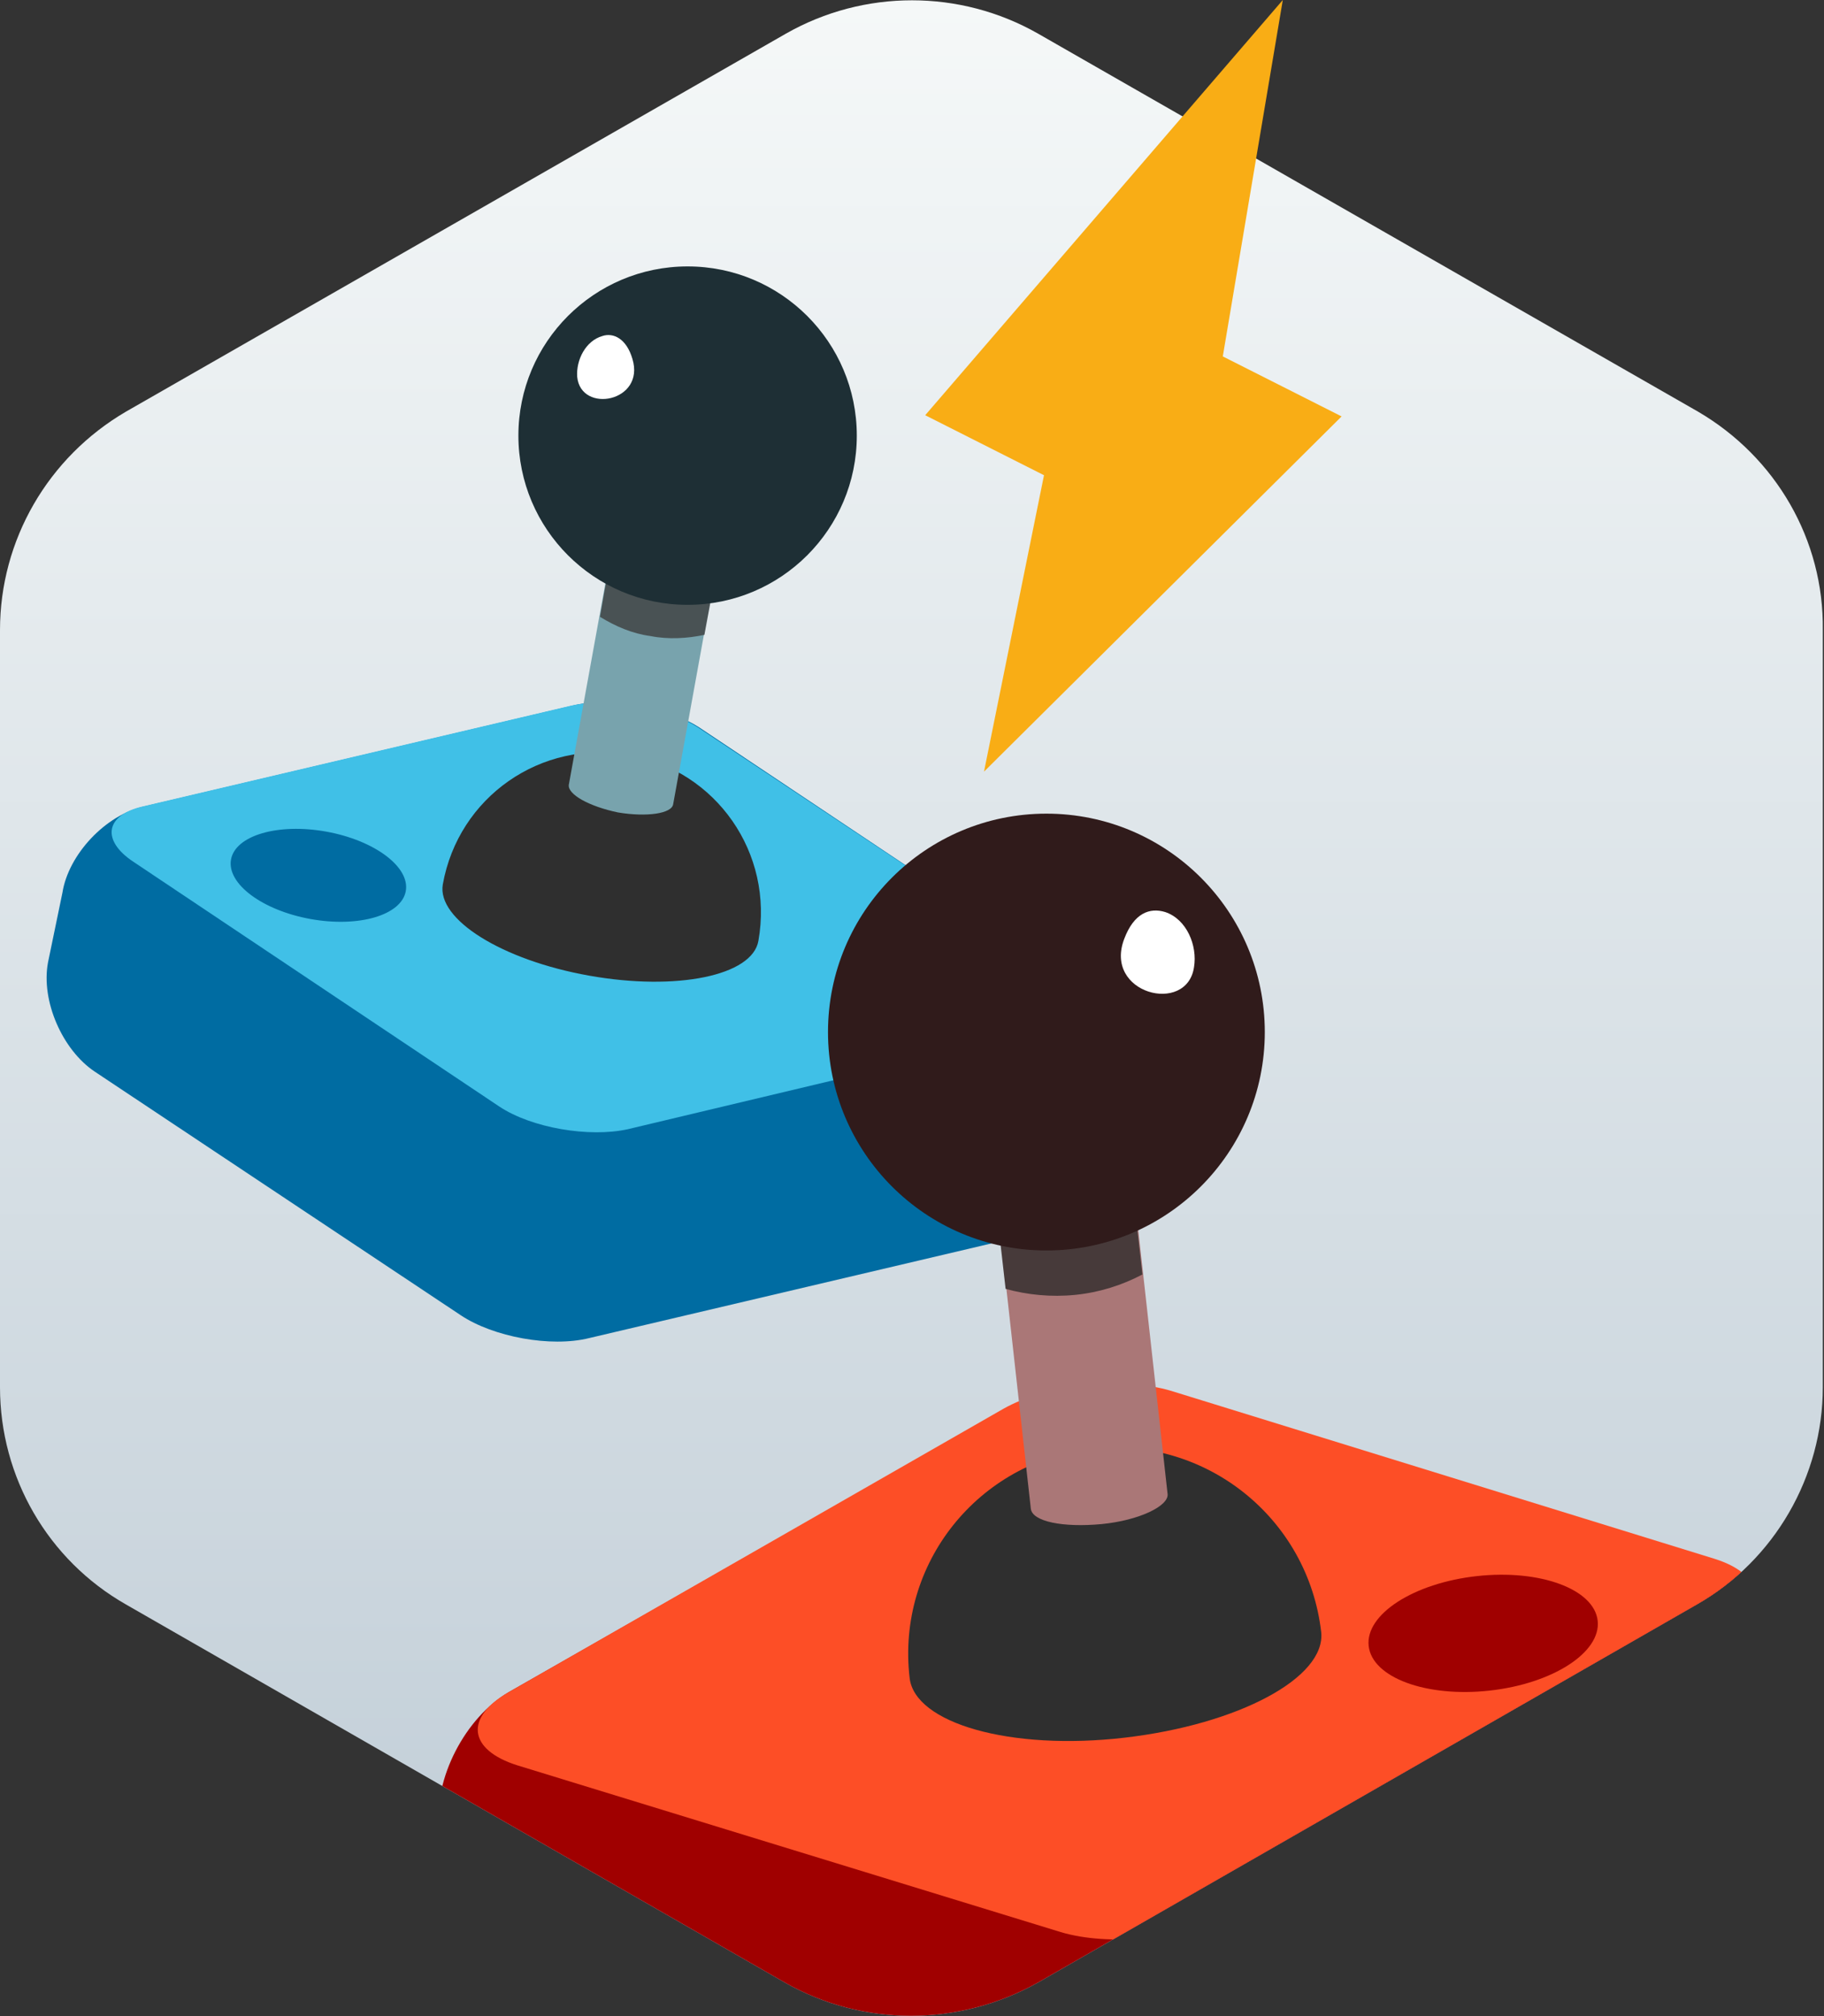 <svg version="1.1" id="Layer_1" xmlns="http://www.w3.org/2000/svg" xmlns:xlink="http://www.w3.org/1999/xlink" x="0" y="0" viewBox="0 0 152 168" xml:space="preserve"><rect x="0" y="0" width="152" height="168" fill="#333333" stroke="none"/><style>.st6{fill:#fff}.st25{fill:#006ca2}.st27{fill:#2f2f2f}.st32{fill:#a00000}</style><linearGradient id="SVGID_1_" gradientUnits="userSpaceOnUse" x1="76" y1="0" x2="76" y2="168"><stop offset="0" stop-color="#f5f8f8"/><stop offset="1" stop-color="#bfccd6"/></linearGradient><path d="M141.5 34.3l-55-31.5C80-.9 72-.9 65.5 2.8l-55 31.5C4 38.1 0 45 0 52.5v63.1c0 7.5 4 14.4 10.5 18.1l54.9 31.5c6.5 3.7 14.5 3.7 21.1 0l54.9-31.5c6.5-3.7 10.5-10.7 10.5-18.1V52.5c.1-7.5-3.9-14.4-10.4-18.2z" fill="url(#SVGID_1_)"/><path fill="#f9ad15" d="M106.9 0l-5 29.7 9.9 5L82 64.3l5-24.7-9.9-5z"/><g id="Layer_2_3_"><g id="g5_3_"><path id="path7_4_" class="st25" d="M58.4 60.7c-2.7-1.8-7.5-2.7-10.7-1.9L12 67.2c-3.2.7-6.3 4-6.8 7.2L4 80.2c-.6 3.2 1.2 7.3 3.9 9.1l30.5 20.3c2.7 1.8 7.5 2.7 10.7 1.9l35.7-8.4c3.2-.7 6.3-4 6.8-7.2l1.1-5.8c.6-3.2-1.2-7.3-3.9-9.1L58.4 60.7z"/></g><g id="g9_4_"><path id="path11_4_" d="M52.3 94.1c-3.2.7-8-.1-10.7-1.9L11.1 71.8c-2.7-1.8-2.3-3.9.8-4.6l35.7-8.4c3.2-.7 8 .1 10.7 1.9L88.8 81c2.7 1.8 2.3 3.9-.8 4.6l-35.7 8.5z" fill="#40c0e7"/></g></g><g id="Layer_3_4_"><path id="path14_4_" class="st27" d="M52.4 62.9c-7.3-1.3-14.2 3.5-15.5 10.8-.5 2.9 4.9 6.3 12.2 7.6 7.3 1.3 13.6 0 14.1-2.9 1.3-7.3-3.5-14.2-10.8-15.5z"/></g><g id="Layer_4_3_"><path id="path17_3_" d="M51.9 40.6l-4.5 24.8c-.1.8 1.7 1.8 4.1 2.3 2.4.4 4.5.1 4.6-.7l4.5-24.8-8.7-1.6z" fill="#78a3ad"/><path id="path19_3_" d="M50 51.4c1.3.8 2.7 1.4 4.2 1.6 1.5.3 3.1.2 4.5-.1l2-10.8-8.8-1.6L50 51.4z" fill="#495254"/></g><g id="Layer_5_4_"><circle id="circle22_3_" cx="57.3" cy="36.3" r="14.1" fill="#1e2f35"/><path id="path24_4_" class="st6" d="M50.2 28c-1.4.4-2.2 2-2.1 3.4.3 3.1 5.7 2.1 4.6-1.5-.5-1.7-1.6-2.2-2.5-1.9z"/></g><g id="Layer_6_3_"><ellipse id="ellipse27_3_" transform="rotate(-79.759 26.48 72.95)" class="st25" cx="26.5" cy="73" rx="3.7" ry="7.4"/></g><defs><path id="SVGID_134_" d="M141.5 34.3l-55-31.5C80-.9 72-.9 65.5 2.8l-55 31.5C4 38.1 0 45 0 52.5v63.1c0 7.5 4 14.4 10.5 18.1l54.9 31.5c6.5 3.7 14.5 3.7 21.1 0l54.9-31.5c6.5-3.7 10.5-10.7 10.5-18.1V52.5c.1-7.5-3.9-14.4-10.4-18.2z"/></defs><clipPath id="SVGID_2_"><use xlink:href="#SVGID_134_" overflow="visible"/></clipPath><g clip-path="url(#SVGID_2_)"><g id="Layer_2_2_"><g id="g5_2_"><path id="path7_3_" class="st32" d="M83.6 117.5c3.7-2.1 10-2.8 14-1.5l45.3 14c4 1.2 7.7 5.7 8.2 9.9l.8 7.6c.5 4.2-2.2 9.3-5.8 11.4l-41.2 23.5c-3.7 2.1-10 2.8-14 1.5l-45.3-14c-4-1.2-7.7-5.7-8.2-9.9l-.8-7.6c-.5-4.2 2.2-9.3 5.8-11.4l41.2-23.5z"/></g><g id="g9_3_"><path id="path11_3_" d="M88.4 161c4 1.2 10.3.6 14-1.5l41.2-23.5c3.7-2.1 3.4-4.8-.7-6.1l-45.3-14c-4-1.2-10.3-.6-14 1.5L42.4 141c-3.7 2.1-3.4 4.8.7 6.1L88.4 161z" fill="#fd4e26"/></g></g><g id="Layer_3_2_"><path id="path14_3_" class="st27" d="M91 120.7c9.5-1 18 5.8 19.1 15.3.4 3.8-6.9 7.7-16.4 8.8s-17.5-1.2-17.9-5c-1.1-9.5 5.7-18 15.2-19.1z"/></g><g id="Layer_4_2_"><path id="path17_2_" d="M93.7 92.1l3.6 32.4c.1 1-2.4 2.2-5.5 2.5-3.2.3-5.8-.2-5.9-1.3l-3.6-32.4 11.4-1.2z" fill="#a77"/><path id="path19_2_" d="M95.2 106.2c-1.7.9-3.6 1.5-5.6 1.7-2 .2-4 0-5.8-.5l-1.6-14.1L93.6 92l1.6 14.2z" fill="#473a3a"/></g><g id="Layer_5_3_"><circle id="circle22_2_" cx="87.2" cy="86" r="18.2" fill="#301b1b"/><path id="path24_3_" class="st6" d="M97.1 76c1.8.6 2.7 2.8 2.4 4.6-.6 4-7.6 2.2-5.8-2.4.8-2.1 2.1-2.6 3.4-2.2z"/></g><g id="Layer_6_2_"><ellipse id="ellipse27_2_" transform="rotate(-6.28 123.65 136.125)" class="st32" cx="123.6" cy="136.1" rx="9.6" ry="4.8"/></g></g></svg>